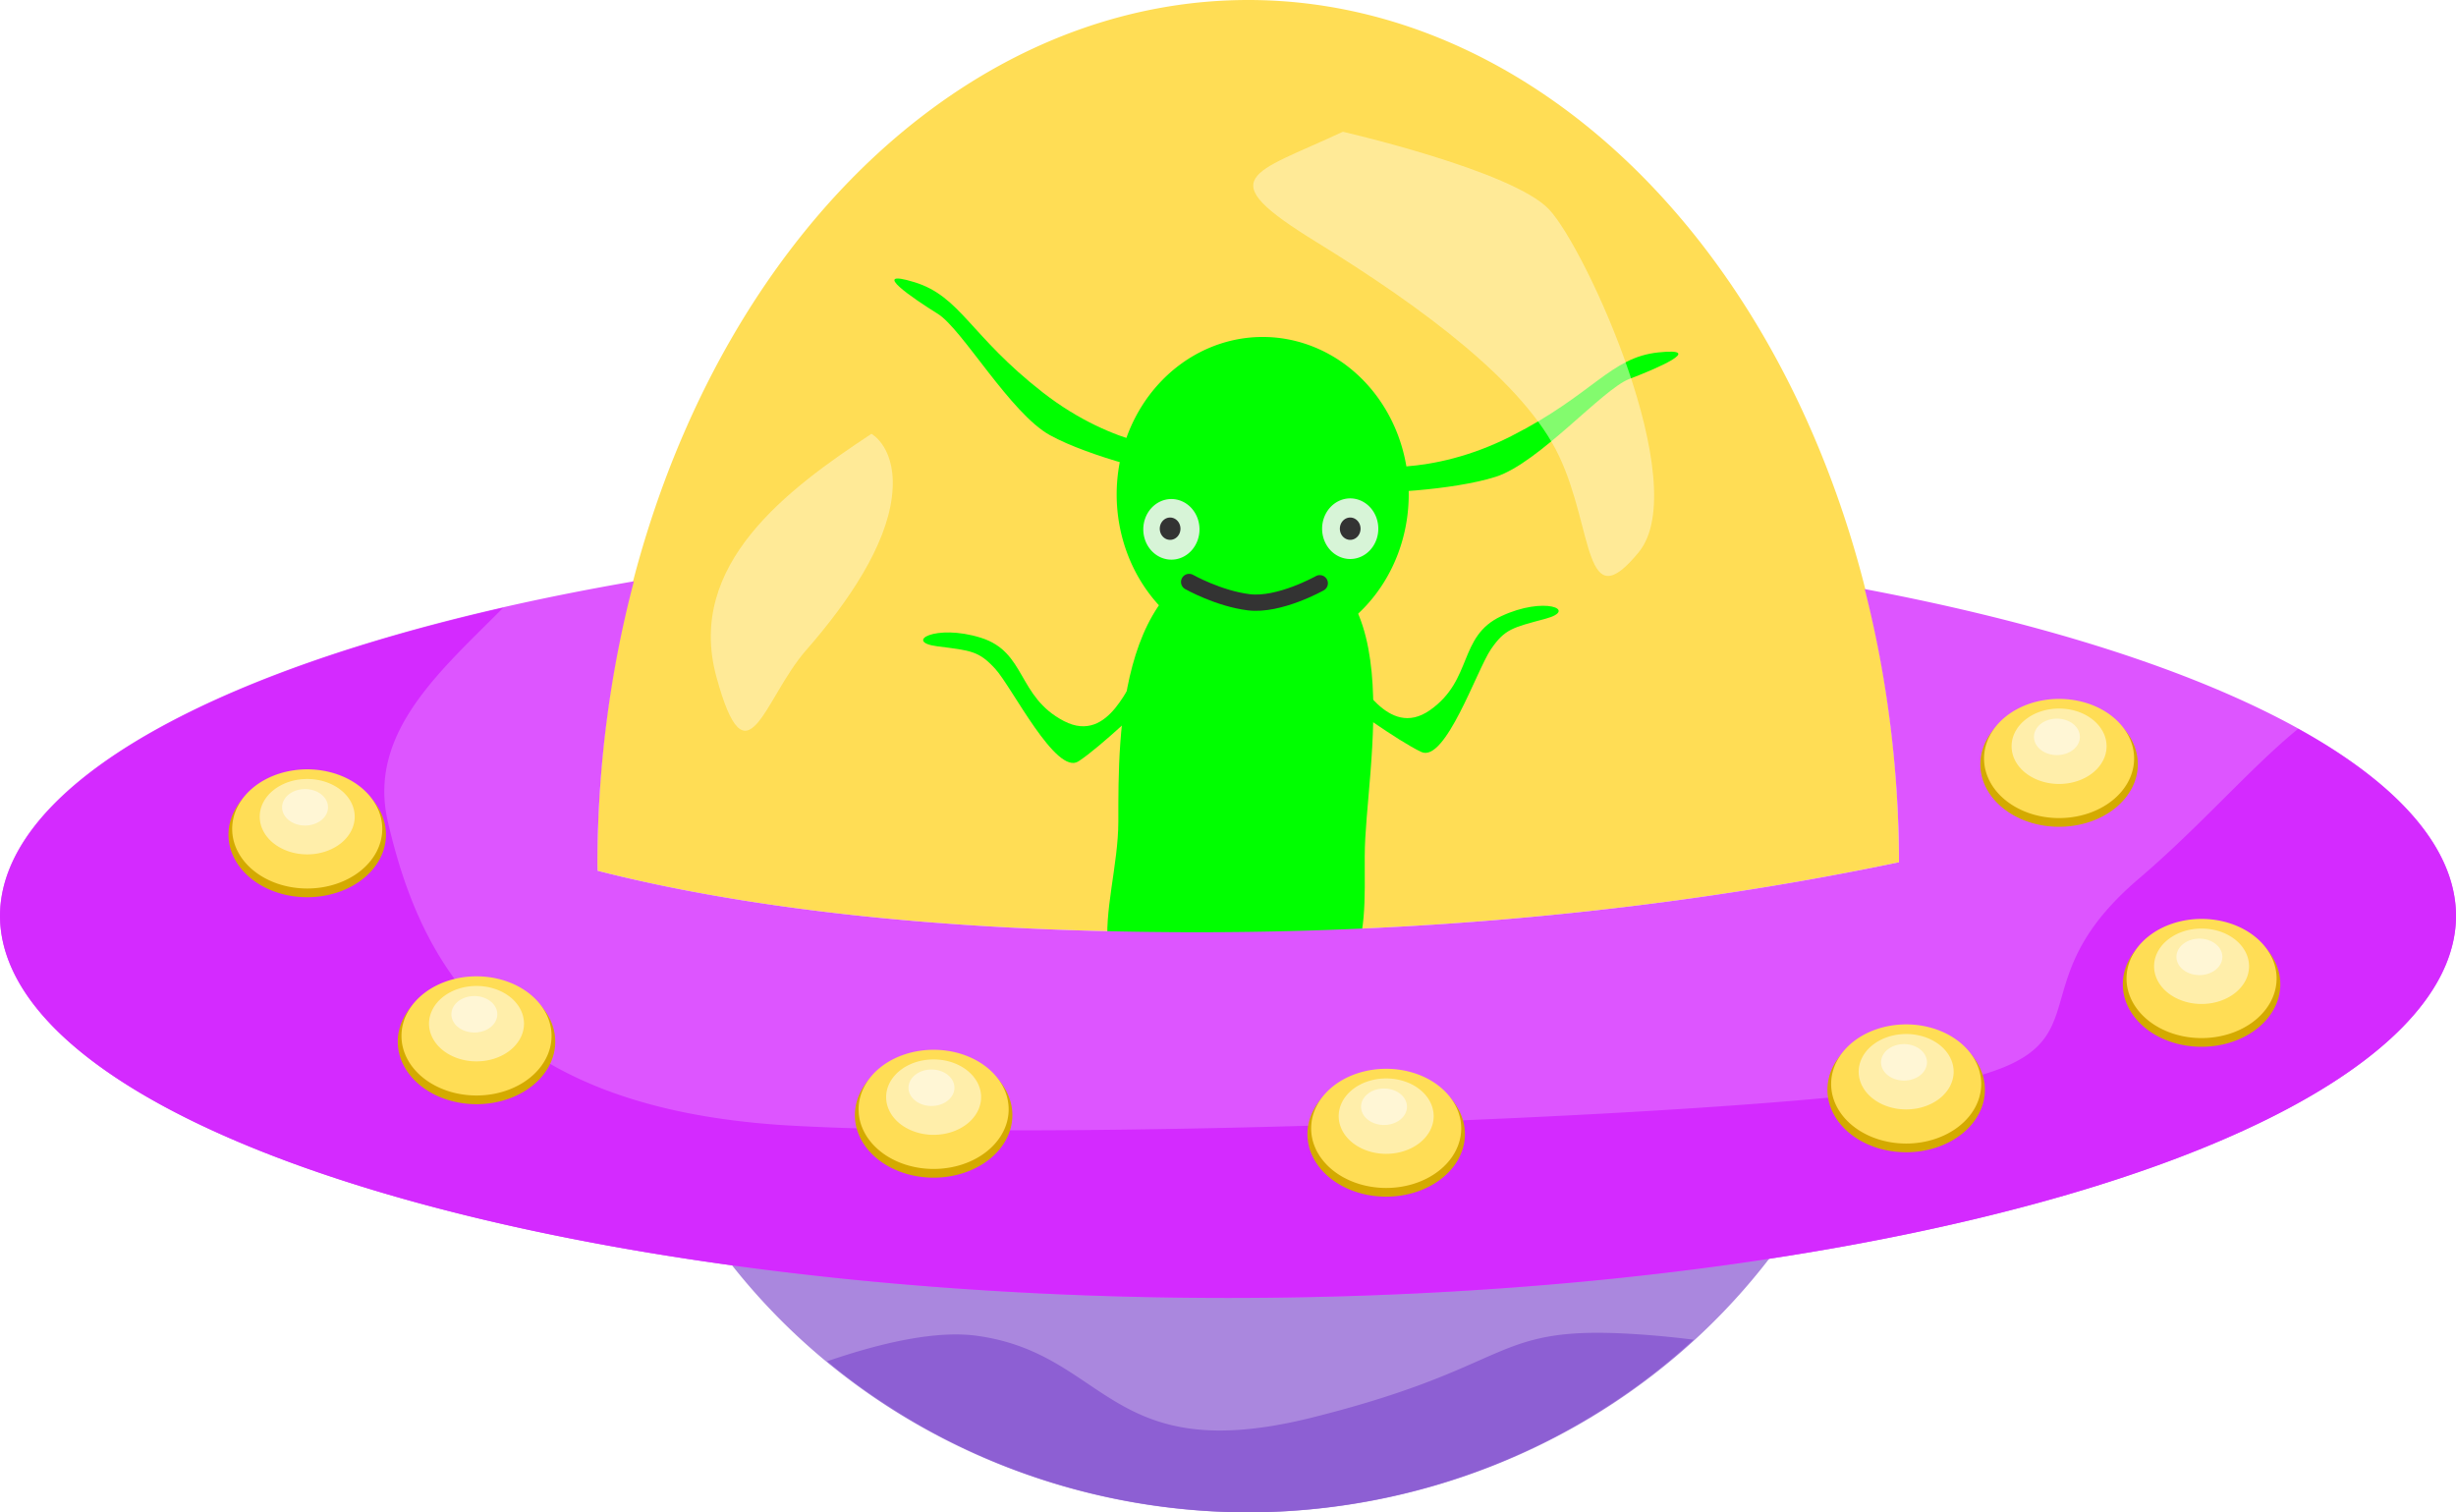 <?xml version="1.0" encoding="UTF-8" standalone="no"?>
<!-- Created with Inkscape (http://www.inkscape.org/) -->

<svg
   xmlns:dc="http://purl.org/dc/elements/1.1/"
   xmlns:cc="http://creativecommons.org/ns#"
   xmlns:rdf="http://www.w3.org/1999/02/22-rdf-syntax-ns#"
   xmlns:svg="http://www.w3.org/2000/svg"
   xmlns="http://www.w3.org/2000/svg"
   xmlns:sodipodi="http://sodipodi.sourceforge.net/DTD/sodipodi-0.dtd"
   xmlns:inkscape="http://www.inkscape.org/namespaces/inkscape"
   width="156.261mm"
   height="96.217mm"
   viewBox="0 0 156.261 96.217"
   version="1.1"
   id="svg8"
   inkscape:version="0.92.1 r15371"
   sodipodi:docname="FX13_flyingsaucer.svg">
  <defs
     id="defs2" />
  <sodipodi:namedview
     id="base"
     pagecolor="#ffffff"
     bordercolor="#666666"
     borderopacity="1.0"
     inkscape:pageopacity="0.0"
     inkscape:pageshadow="2"
     inkscape:zoom="0.49497475"
     inkscape:cx="-33.086862"
     inkscape:cy="236.87296"
     inkscape:document-units="mm"
     inkscape:current-layer="layer1"
     showgrid="false"
     inkscape:snap-global="false"
     inkscape:window-width="1920"
     inkscape:window-height="1016"
     inkscape:window-x="0"
     inkscape:window-y="27"
     inkscape:window-maximized="1"
     fit-margin-top="0"
     fit-margin-left="0"
     fit-margin-right="0"
     fit-margin-bottom="0" />
  <g
     inkscape:label="Layer 1"
     inkscape:groupmode="layer"
     id="layer1"
     transform="translate(-25.436,-55.656)">
    <path
       style="opacity:1;fill:#00ff00;fill-opacity:1;stroke:none;stroke-width:0;stroke-linecap:round;stroke-linejoin:round;stroke-miterlimit:4;stroke-dasharray:none;stroke-opacity:1"
       d="m 112.312,110.047 c -10e-6,5.534 0.521,10.017 -9.291,10.02 -10.214,0.005 -6.386,-6.665 -6.386,-12.199 0,-5.534 -0.114,-17.035 9.13,-17.04 9.897,-0.006 6.548,13.685 6.548,19.219 z"
       id="path4485-5-9-26-4"
       inkscape:connector-curvature="0"
       sodipodi:nodetypes="sssss" />
    <path
       inkscape:connector-curvature="0"
       style="opacity:1;fill:#aa87de;fill-opacity:1;stroke:none;stroke-width:0;stroke-linecap:round;stroke-linejoin:round;stroke-miterlimit:4;stroke-dasharray:none;stroke-opacity:1"
       d="m 146.192,113.035 c -10.661,1.856 -25.22,3.583 -42.534,3.583 -17.314,0 -30.696,-1.687 -40.164,-3.52 a 41.406,40.121 0 0 0 41.357,38.775 41.406,40.121 0 0 0 41.34,-38.838 z"
       id="path4485-6-7" />
    <path
       style="opacity:1;fill:#ffdd55;fill-opacity:1;stroke:none;stroke-width:0;stroke-linecap:round;stroke-linejoin:round;stroke-miterlimit:4;stroke-dasharray:none;stroke-opacity:1"
       d="m 104.852,55.656 a 41.406,54.911 0 0 0 -41.407,54.912 41.406,54.911 0 0 0 0.013,0.489 c 8.484,2.161 20.79,3.909 38.18,3.909 18.2,0 33.355,-2.101 44.618,-4.451 A 41.406,54.911 0 0 0 104.852,55.656 Z"
       id="path4485"
       inkscape:connector-curvature="0" />
    <path
       style="opacity:1;fill:#00ff00;fill-opacity:1;stroke:none;stroke-width:0;stroke-linecap:round;stroke-linejoin:round;stroke-miterlimit:4;stroke-dasharray:none;stroke-opacity:1"
       d="m 112.266,110.093 c -1e-5,5.534 0.521,10.017 -9.291,10.02 -10.214,0.005 -6.386,-6.665 -6.386,-12.199 0,-5.534 -0.114,-17.035 9.13,-17.04 9.897,-0.006 6.548,13.685 6.548,19.219 z"
       id="path4485-5-9-26"
       inkscape:connector-curvature="0"
       sodipodi:nodetypes="sssss" />
    <path
       style="opacity:1;fill:#00ff00;fill-opacity:1;stroke:none;stroke-width:0;stroke-linecap:round;stroke-linejoin:round;stroke-miterlimit:4;stroke-dasharray:none;stroke-opacity:1"
       d="m 115.065,87.114 a 9.291,10.02 0 0 1 -9.291,10.02 9.291,10.02 0 0 1 -9.291,-10.02 9.291,10.02 0 0 1 9.291,-10.02 9.291,10.02 0 0 1 9.291,10.02 z"
       id="path4485-5-9-26-9"
       inkscape:connector-curvature="0" />
    <path
       style="opacity:1;fill:#d7f4d7;fill-opacity:1;stroke:none;stroke-width:0;stroke-linecap:round;stroke-linejoin:round;stroke-miterlimit:4;stroke-dasharray:none;stroke-opacity:1"
       d="m 101.753,89.333 a 1.788,1.928 0 0 1 -1.788,1.928 1.788,1.928 0 0 1 -1.788,-1.928 1.788,1.928 0 0 1 1.788,-1.928 1.788,1.928 0 0 1 1.788,1.928 z"
       id="path4485-5-9-26-9-2"
       inkscape:connector-curvature="0" />
    <path
       style="opacity:1;fill:#d7f4d7;fill-opacity:1;stroke:none;stroke-width:0;stroke-linecap:round;stroke-linejoin:round;stroke-miterlimit:4;stroke-dasharray:none;stroke-opacity:1"
       d="m 113.13,89.292 a 1.788,1.928 0 0 1 -1.788,1.928 1.788,1.928 0 0 1 -1.788,-1.928 1.788,1.928 0 0 1 1.788,-1.928 1.788,1.928 0 0 1 1.788,1.928 z"
       id="path4485-5-9-26-9-2-0"
       inkscape:connector-curvature="0" />
    <path
       style="opacity:1;fill:#333333;fill-opacity:1;stroke:none;stroke-width:0;stroke-linecap:round;stroke-linejoin:round;stroke-miterlimit:4;stroke-dasharray:none;stroke-opacity:1"
       d="m 112,89.292 a 0.658,0.71 0 0 1 -0.658,0.71 0.658,0.71 0 0 1 -0.658,-0.71 0.658,0.71 0 0 1 0.658,-0.71 0.658,0.71 0 0 1 0.658,0.71 z"
       id="path4485-5-9-26-9-2-0-6"
       inkscape:connector-curvature="0" />
    <path
       style="opacity:1;fill:#333333;fill-opacity:1;stroke:none;stroke-width:0;stroke-linecap:round;stroke-linejoin:round;stroke-miterlimit:4;stroke-dasharray:none;stroke-opacity:1"
       d="m 100.542,89.292 a 0.658,0.71 0 0 1 -0.658,0.71 0.658,0.71 0 0 1 -0.658,-0.71 0.658,0.71 0 0 1 0.658,-0.71 0.658,0.71 0 0 1 0.658,0.71 z"
       id="path4485-5-9-26-9-2-0-6-8"
       inkscape:connector-curvature="0" />
    <path
       style="fill:#00ff00;fill-opacity:1;stroke:none;stroke-width:0.164px;stroke-linecap:butt;stroke-linejoin:miter;stroke-opacity:1"
       d="m 112.229,85.258 c -0.081,0 4.115,0.807 9.36,-1.856 5.245,-2.663 6.294,-5.003 9.36,-5.326 3.066,-0.323 -0.161,1.049 -1.856,1.694 -1.694,0.646 -5.729,5.326 -8.472,6.213 -2.743,0.888 -8.069,1.13 -7.827,0.888 0.242,-0.242 -0.565,-1.614 -0.565,-1.614 z"
       id="path5019"
       inkscape:connector-curvature="0" />
    <path
       style="fill:#00ff00;fill-opacity:1;stroke:none;stroke-width:0.164px;stroke-linecap:butt;stroke-linejoin:miter;stroke-opacity:1"
       d="m 100.614,84.231 c 0.079,0.015 -4.194,0.006 -8.833,-3.609 -4.64,-3.615 -5.223,-6.113 -8.171,-7.015 -2.948,-0.902 -0.042,1.06 1.498,2.018 1.54,0.957 4.607,6.322 7.13,7.717 2.523,1.395 7.705,2.65 7.513,2.366 -0.191,-0.284 0.863,-1.476 0.863,-1.476 z"
       id="path5019-9"
       inkscape:connector-curvature="0" />
    <path
       style="fill:#00ff00;fill-opacity:1;stroke:none;stroke-width:0.164px;stroke-linecap:butt;stroke-linejoin:miter;stroke-opacity:1"
       d="m 111.422,98.733 c 0.484,-0.161 2.259,4.035 5.003,2.098 2.743,-1.937 1.775,-4.68 4.519,-5.971 2.743,-1.291 4.922,-0.403 2.824,0.161 -2.098,0.565 -2.582,0.646 -3.47,1.937 -0.888,1.291 -2.905,7.262 -4.438,6.536 -1.533,-0.726 -4.841,-3.147 -4.841,-3.147 0,0 0.323,-1.291 0.403,-1.614 z"
       id="path5038"
       inkscape:connector-curvature="0" />
    <path
       style="fill:#00ff00;fill-opacity:1;stroke:none;stroke-width:0.164px;stroke-linecap:butt;stroke-linejoin:miter;stroke-opacity:1"
       d="m 97.803,98.774 c -0.502,-0.094 -1.69,4.304 -4.671,2.758 -2.981,-1.546 -2.394,-4.395 -5.288,-5.302 -2.893,-0.906 -4.931,0.269 -2.776,0.544 2.155,0.275 2.646,0.289 3.701,1.447 1.055,1.158 3.864,6.8 5.285,5.872 1.42,-0.928 4.369,-3.775 4.369,-3.775 0,0 -0.495,-1.235 -0.619,-1.544 z"
       id="path5038-2"
       inkscape:connector-curvature="0" />
    <path
       style="fill:none;stroke:#333333;stroke-width:1.035;stroke-linecap:round;stroke-linejoin:miter;stroke-miterlimit:4;stroke-dasharray:none;stroke-opacity:1"
       d="m 101.094,92.681 c 0,0 1.856,1.049 3.792,1.291 1.937,0.242 4.519,-1.21 4.519,-1.21"
       id="path4987"
       inkscape:connector-curvature="0" />
    <path
       style="opacity:1;fill:#8d5fd3;fill-opacity:1;stroke:none;stroke-width:0;stroke-linecap:round;stroke-linejoin:round;stroke-miterlimit:4;stroke-dasharray:none;stroke-opacity:1"
       d="m 126.922,140.449 c -6.512,0.039 -6.229,2.448 -17.995,5.39 -12.984,3.246 -12.984,-4.025 -21.294,-5.194 -2.579,-0.363 -6.033,0.401 -9.574,1.618 a 41.406,40.121 0 0 0 26.793,9.61 41.406,40.121 0 0 0 28.346,-10.984 c -1.339,-0.17 -2.692,-0.297 -4.016,-0.373 -0.84,-0.049 -1.586,-0.07 -2.26,-0.066 z"
       id="path4485-6"
       inkscape:connector-curvature="0" />
    <path
       style="opacity:1;fill:#dd55ff;fill-opacity:1;stroke:none;stroke-width:0;stroke-linecap:round;stroke-linejoin:round;stroke-miterlimit:4;stroke-dasharray:none;stroke-opacity:1"
       d="m 65.766,92.64 a 78.13,24.33 0 0 0 -40.33,21.261 78.13,24.33 0 0 0 78.131,24.33 78.13,24.33 0 0 0 78.131,-24.33 78.13,24.33 0 0 0 -37.621,-20.768 41.406,54.911 0 0 1 2.181,17.381 c -11.263,2.35 -26.418,4.451 -44.618,4.451 -17.39,0 -29.696,-1.748 -38.18,-3.909 a 41.406,54.911 0 0 1 -0.013,-0.49 41.406,54.911 0 0 1 2.32,-17.927 z"
       id="path4485-3"
       inkscape:connector-curvature="0" />
    <g
       id="g4759"
       transform="matrix(0.687,0,0,0.687,23.233,26.967)"
       style="stroke-width:1.456">
      <path
         inkscape:connector-curvature="0"
         id="path4485-5-9-97"
         d="m 30.927,117.535 a 7.293,5.791 0 0 1 -7.293,5.791 7.293,5.791 0 0 1 -7.293,-5.791 7.293,5.791 0 0 1 7.293,-5.792 7.293,5.791 0 0 1 7.293,5.792 z"
         style="opacity:1;fill:#d4aa00;fill-opacity:1;stroke:none;stroke-width:0;stroke-linecap:round;stroke-linejoin:round;stroke-miterlimit:4;stroke-dasharray:none;stroke-opacity:1" />
      <path
         inkscape:connector-curvature="0"
         id="path4485-5-9"
         d="m 30.583,117.001 a 6.949,5.518 0 0 1 -6.949,5.518 6.949,5.518 0 0 1 -6.949,-5.518 6.949,5.518 0 0 1 6.949,-5.518 6.949,5.518 0 0 1 6.949,5.518 z"
         style="opacity:1;fill:#ffdd55;fill-opacity:1;stroke:none;stroke-width:0;stroke-linecap:round;stroke-linejoin:round;stroke-miterlimit:4;stroke-dasharray:none;stroke-opacity:1" />
      <path
         inkscape:connector-curvature="0"
         id="path4485-5-9-28"
         d="m 28.032,115.867 a 4.398,3.492 0 0 1 -4.398,3.492 4.398,3.492 0 0 1 -4.398,-3.492 4.398,3.492 0 0 1 4.398,-3.492 4.398,3.492 0 0 1 4.398,3.492 z"
         style="opacity:1;fill:#ffeeaa;fill-opacity:1;stroke:none;stroke-width:0;stroke-linecap:round;stroke-linejoin:round;stroke-miterlimit:4;stroke-dasharray:none;stroke-opacity:1" />
      <path
         inkscape:connector-curvature="0"
         id="path4485-5-9-28-3"
         d="m 25.56,114.998 a 2.126,1.688 0 0 1 -2.126,1.688 2.126,1.688 0 0 1 -2.126,-1.688 2.126,1.688 0 0 1 2.126,-1.688 2.126,1.688 0 0 1 2.126,1.688 z"
         style="opacity:1;fill:#fff6d5;fill-opacity:1;stroke:none;stroke-width:0;stroke-linecap:round;stroke-linejoin:round;stroke-miterlimit:4;stroke-dasharray:none;stroke-opacity:1" />
    </g>
    <path
       style="opacity:1;fill:#d42aff;fill-opacity:1;stroke:none;stroke-width:0;stroke-linecap:round;stroke-linejoin:round;stroke-miterlimit:4;stroke-dasharray:none;stroke-opacity:1"
       d="m 57.445,94.324 a 78.13,24.33 0 0 0 -32.008,19.577 78.13,24.33 0 0 0 78.131,24.33 78.13,24.33 0 0 0 78.131,-24.33 78.13,24.33 0 0 0 -10.047,-11.876 c -3.026,2.468 -6.215,6.192 -10.138,9.536 -7.92,6.752 -1.948,10.517 -10.906,12.724 -8.959,2.207 -55.961,4.025 -74.788,2.986 -18.827,-1.039 -23.631,-10.387 -25.708,-19.346 -1.314,-5.668 3.398,-9.621 7.335,-13.601 z"
       id="path4485-3-8"
       inkscape:connector-curvature="0" />
    <g
       transform="matrix(0.687,0,0,0.687,28.746,28.013)"
       id="g4759-6"
       style="stroke-width:1.456">
      <path
         inkscape:connector-curvature="0"
         id="path4485-5-9-97-1"
         d="m 30.927,117.535 a 7.293,5.791 0 0 1 -7.293,5.791 7.293,5.791 0 0 1 -7.293,-5.791 7.293,5.791 0 0 1 7.293,-5.792 7.293,5.791 0 0 1 7.293,5.792 z"
         style="opacity:1;fill:#d4aa00;fill-opacity:1;stroke:none;stroke-width:0;stroke-linecap:round;stroke-linejoin:round;stroke-miterlimit:4;stroke-dasharray:none;stroke-opacity:1" />
      <path
         inkscape:connector-curvature="0"
         id="path4485-5-9-2"
         d="m 30.583,117.001 a 6.949,5.518 0 0 1 -6.949,5.518 6.949,5.518 0 0 1 -6.949,-5.518 6.949,5.518 0 0 1 6.949,-5.518 6.949,5.518 0 0 1 6.949,5.518 z"
         style="opacity:1;fill:#ffdd55;fill-opacity:1;stroke:none;stroke-width:0;stroke-linecap:round;stroke-linejoin:round;stroke-miterlimit:4;stroke-dasharray:none;stroke-opacity:1" />
      <path
         inkscape:connector-curvature="0"
         id="path4485-5-9-28-9"
         d="m 28.032,115.867 a 4.398,3.492 0 0 1 -4.398,3.492 4.398,3.492 0 0 1 -4.398,-3.492 4.398,3.492 0 0 1 4.398,-3.492 4.398,3.492 0 0 1 4.398,3.492 z"
         style="opacity:1;fill:#ffeeaa;fill-opacity:1;stroke:none;stroke-width:0;stroke-linecap:round;stroke-linejoin:round;stroke-miterlimit:4;stroke-dasharray:none;stroke-opacity:1" />
      <path
         inkscape:connector-curvature="0"
         id="path4485-5-9-28-3-3"
         d="m 25.56,114.998 a 2.126,1.688 0 0 1 -2.126,1.688 2.126,1.688 0 0 1 -2.126,-1.688 2.126,1.688 0 0 1 2.126,-1.688 2.126,1.688 0 0 1 2.126,1.688 z"
         style="opacity:1;fill:#fff6d5;fill-opacity:1;stroke:none;stroke-width:0;stroke-linecap:round;stroke-linejoin:round;stroke-miterlimit:4;stroke-dasharray:none;stroke-opacity:1" />
    </g>
    <g
       transform="matrix(0.687,0,0,0.687,39.517,41.181)"
       id="g4759-1"
       style="stroke-width:1.456">
      <path
         inkscape:connector-curvature="0"
         id="path4485-5-9-97-9"
         d="m 30.927,117.535 a 7.293,5.791 0 0 1 -7.293,5.791 7.293,5.791 0 0 1 -7.293,-5.791 7.293,5.791 0 0 1 7.293,-5.792 7.293,5.791 0 0 1 7.293,5.792 z"
         style="opacity:1;fill:#d4aa00;fill-opacity:1;stroke:none;stroke-width:0;stroke-linecap:round;stroke-linejoin:round;stroke-miterlimit:4;stroke-dasharray:none;stroke-opacity:1" />
      <path
         inkscape:connector-curvature="0"
         id="path4485-5-9-4"
         d="m 30.583,117.001 a 6.949,5.518 0 0 1 -6.949,5.518 6.949,5.518 0 0 1 -6.949,-5.518 6.949,5.518 0 0 1 6.949,-5.518 6.949,5.518 0 0 1 6.949,5.518 z"
         style="opacity:1;fill:#ffdd55;fill-opacity:1;stroke:none;stroke-width:0;stroke-linecap:round;stroke-linejoin:round;stroke-miterlimit:4;stroke-dasharray:none;stroke-opacity:1" />
      <path
         inkscape:connector-curvature="0"
         id="path4485-5-9-28-7"
         d="m 28.032,115.867 a 4.398,3.492 0 0 1 -4.398,3.492 4.398,3.492 0 0 1 -4.398,-3.492 4.398,3.492 0 0 1 4.398,-3.492 4.398,3.492 0 0 1 4.398,3.492 z"
         style="opacity:1;fill:#ffeeaa;fill-opacity:1;stroke:none;stroke-width:0;stroke-linecap:round;stroke-linejoin:round;stroke-miterlimit:4;stroke-dasharray:none;stroke-opacity:1" />
      <path
         inkscape:connector-curvature="0"
         id="path4485-5-9-28-3-8"
         d="m 25.56,114.998 a 2.126,1.688 0 0 1 -2.126,1.688 2.126,1.688 0 0 1 -2.126,-1.688 2.126,1.688 0 0 1 2.126,-1.688 2.126,1.688 0 0 1 2.126,1.688 z"
         style="opacity:1;fill:#fff6d5;fill-opacity:1;stroke:none;stroke-width:0;stroke-linecap:round;stroke-linejoin:round;stroke-miterlimit:4;stroke-dasharray:none;stroke-opacity:1" />
    </g>
    <g
       transform="matrix(0.687,0,0,0.687,68.601,45.855)"
       id="g4759-4"
       style="stroke-width:1.456">
      <path
         inkscape:connector-curvature="0"
         id="path4485-5-9-97-5"
         d="m 30.927,117.535 a 7.293,5.791 0 0 1 -7.293,5.791 7.293,5.791 0 0 1 -7.293,-5.791 7.293,5.791 0 0 1 7.293,-5.792 7.293,5.791 0 0 1 7.293,5.792 z"
         style="opacity:1;fill:#d4aa00;fill-opacity:1;stroke:none;stroke-width:0;stroke-linecap:round;stroke-linejoin:round;stroke-miterlimit:4;stroke-dasharray:none;stroke-opacity:1" />
      <path
         inkscape:connector-curvature="0"
         id="path4485-5-9-0"
         d="m 30.583,117.001 a 6.949,5.518 0 0 1 -6.949,5.518 6.949,5.518 0 0 1 -6.949,-5.518 6.949,5.518 0 0 1 6.949,-5.518 6.949,5.518 0 0 1 6.949,5.518 z"
         style="opacity:1;fill:#ffdd55;fill-opacity:1;stroke:none;stroke-width:0;stroke-linecap:round;stroke-linejoin:round;stroke-miterlimit:4;stroke-dasharray:none;stroke-opacity:1" />
      <path
         inkscape:connector-curvature="0"
         id="path4485-5-9-28-36"
         d="m 28.032,115.867 a 4.398,3.492 0 0 1 -4.398,3.492 4.398,3.492 0 0 1 -4.398,-3.492 4.398,3.492 0 0 1 4.398,-3.492 4.398,3.492 0 0 1 4.398,3.492 z"
         style="opacity:1;fill:#ffeeaa;fill-opacity:1;stroke:none;stroke-width:0;stroke-linecap:round;stroke-linejoin:round;stroke-miterlimit:4;stroke-dasharray:none;stroke-opacity:1" />
      <path
         inkscape:connector-curvature="0"
         id="path4485-5-9-28-3-1"
         d="m 25.56,114.998 a 2.126,1.688 0 0 1 -2.126,1.688 2.126,1.688 0 0 1 -2.126,-1.688 2.126,1.688 0 0 1 2.126,-1.688 2.126,1.688 0 0 1 2.126,1.688 z"
         style="opacity:1;fill:#fff6d5;fill-opacity:1;stroke:none;stroke-width:0;stroke-linecap:round;stroke-linejoin:round;stroke-miterlimit:4;stroke-dasharray:none;stroke-opacity:1" />
    </g>
    <g
       transform="matrix(0.687,0,0,0.687,97.394,47.064)"
       id="g4759-0"
       style="stroke-width:1.456">
      <path
         inkscape:connector-curvature="0"
         id="path4485-5-9-97-6"
         d="m 30.927,117.535 a 7.293,5.791 0 0 1 -7.293,5.791 7.293,5.791 0 0 1 -7.293,-5.791 7.293,5.791 0 0 1 7.293,-5.792 7.293,5.791 0 0 1 7.293,5.792 z"
         style="opacity:1;fill:#d4aa00;fill-opacity:1;stroke:none;stroke-width:0;stroke-linecap:round;stroke-linejoin:round;stroke-miterlimit:4;stroke-dasharray:none;stroke-opacity:1" />
      <path
         inkscape:connector-curvature="0"
         id="path4485-5-9-3"
         d="m 30.583,117.001 a 6.949,5.518 0 0 1 -6.949,5.518 6.949,5.518 0 0 1 -6.949,-5.518 6.949,5.518 0 0 1 6.949,-5.518 6.949,5.518 0 0 1 6.949,5.518 z"
         style="opacity:1;fill:#ffdd55;fill-opacity:1;stroke:none;stroke-width:0;stroke-linecap:round;stroke-linejoin:round;stroke-miterlimit:4;stroke-dasharray:none;stroke-opacity:1" />
      <path
         inkscape:connector-curvature="0"
         id="path4485-5-9-28-2"
         d="m 28.032,115.867 a 4.398,3.492 0 0 1 -4.398,3.492 4.398,3.492 0 0 1 -4.398,-3.492 4.398,3.492 0 0 1 4.398,-3.492 4.398,3.492 0 0 1 4.398,3.492 z"
         style="opacity:1;fill:#ffeeaa;fill-opacity:1;stroke:none;stroke-width:0;stroke-linecap:round;stroke-linejoin:round;stroke-miterlimit:4;stroke-dasharray:none;stroke-opacity:1" />
      <path
         inkscape:connector-curvature="0"
         id="path4485-5-9-28-3-0"
         d="m 25.56,114.998 a 2.126,1.688 0 0 1 -2.126,1.688 2.126,1.688 0 0 1 -2.126,-1.688 2.126,1.688 0 0 1 2.126,-1.688 2.126,1.688 0 0 1 2.126,1.688 z"
         style="opacity:1;fill:#fff6d5;fill-opacity:1;stroke:none;stroke-width:0;stroke-linecap:round;stroke-linejoin:round;stroke-miterlimit:4;stroke-dasharray:none;stroke-opacity:1" />
    </g>
    <g
       transform="matrix(0.687,0,0,0.687,130.478,44.239)"
       id="g4759-61"
       style="stroke-width:1.456">
      <path
         inkscape:connector-curvature="0"
         id="path4485-5-9-97-55"
         d="m 30.927,117.535 a 7.293,5.791 0 0 1 -7.293,5.791 7.293,5.791 0 0 1 -7.293,-5.791 7.293,5.791 0 0 1 7.293,-5.792 7.293,5.791 0 0 1 7.293,5.792 z"
         style="opacity:1;fill:#d4aa00;fill-opacity:1;stroke:none;stroke-width:0;stroke-linecap:round;stroke-linejoin:round;stroke-miterlimit:4;stroke-dasharray:none;stroke-opacity:1" />
      <path
         inkscape:connector-curvature="0"
         id="path4485-5-9-47"
         d="m 30.583,117.001 a 6.949,5.518 0 0 1 -6.949,5.518 6.949,5.518 0 0 1 -6.949,-5.518 6.949,5.518 0 0 1 6.949,-5.518 6.949,5.518 0 0 1 6.949,5.518 z"
         style="opacity:1;fill:#ffdd55;fill-opacity:1;stroke:none;stroke-width:0;stroke-linecap:round;stroke-linejoin:round;stroke-miterlimit:4;stroke-dasharray:none;stroke-opacity:1" />
      <path
         inkscape:connector-curvature="0"
         id="path4485-5-9-28-6"
         d="m 28.032,115.867 a 4.398,3.492 0 0 1 -4.398,3.492 4.398,3.492 0 0 1 -4.398,-3.492 4.398,3.492 0 0 1 4.398,-3.492 4.398,3.492 0 0 1 4.398,3.492 z"
         style="opacity:1;fill:#ffeeaa;fill-opacity:1;stroke:none;stroke-width:0;stroke-linecap:round;stroke-linejoin:round;stroke-miterlimit:4;stroke-dasharray:none;stroke-opacity:1" />
      <path
         inkscape:connector-curvature="0"
         id="path4485-5-9-28-3-5"
         d="m 25.56,114.998 a 2.126,1.688 0 0 1 -2.126,1.688 2.126,1.688 0 0 1 -2.126,-1.688 2.126,1.688 0 0 1 2.126,-1.688 2.126,1.688 0 0 1 2.126,1.688 z"
         style="opacity:1;fill:#fff6d5;fill-opacity:1;stroke:none;stroke-width:0;stroke-linecap:round;stroke-linejoin:round;stroke-miterlimit:4;stroke-dasharray:none;stroke-opacity:1" />
    </g>
    <g
       transform="matrix(0.687,0,0,0.687,149.272,37.529)"
       id="g4759-69"
       style="stroke-width:1.456">
      <path
         inkscape:connector-curvature="0"
         id="path4485-5-9-97-3"
         d="m 30.927,117.535 a 7.293,5.791 0 0 1 -7.293,5.791 7.293,5.791 0 0 1 -7.293,-5.791 7.293,5.791 0 0 1 7.293,-5.792 7.293,5.791 0 0 1 7.293,5.792 z"
         style="opacity:1;fill:#d4aa00;fill-opacity:1;stroke:none;stroke-width:0;stroke-linecap:round;stroke-linejoin:round;stroke-miterlimit:4;stroke-dasharray:none;stroke-opacity:1" />
      <path
         inkscape:connector-curvature="0"
         id="path4485-5-9-7"
         d="m 30.583,117.001 a 6.949,5.518 0 0 1 -6.949,5.518 6.949,5.518 0 0 1 -6.949,-5.518 6.949,5.518 0 0 1 6.949,-5.518 6.949,5.518 0 0 1 6.949,5.518 z"
         style="opacity:1;fill:#ffdd55;fill-opacity:1;stroke:none;stroke-width:0;stroke-linecap:round;stroke-linejoin:round;stroke-miterlimit:4;stroke-dasharray:none;stroke-opacity:1" />
      <path
         inkscape:connector-curvature="0"
         id="path4485-5-9-28-4"
         d="m 28.032,115.867 a 4.398,3.492 0 0 1 -4.398,3.492 4.398,3.492 0 0 1 -4.398,-3.492 4.398,3.492 0 0 1 4.398,-3.492 4.398,3.492 0 0 1 4.398,3.492 z"
         style="opacity:1;fill:#ffeeaa;fill-opacity:1;stroke:none;stroke-width:0;stroke-linecap:round;stroke-linejoin:round;stroke-miterlimit:4;stroke-dasharray:none;stroke-opacity:1" />
      <path
         inkscape:connector-curvature="0"
         id="path4485-5-9-28-3-52"
         d="m 25.56,114.998 a 2.126,1.688 0 0 1 -2.126,1.688 2.126,1.688 0 0 1 -2.126,-1.688 2.126,1.688 0 0 1 2.126,-1.688 2.126,1.688 0 0 1 2.126,1.688 z"
         style="opacity:1;fill:#fff6d5;fill-opacity:1;stroke:none;stroke-width:0;stroke-linecap:round;stroke-linejoin:round;stroke-miterlimit:4;stroke-dasharray:none;stroke-opacity:1" />
    </g>
    <g
       transform="matrix(0.687,0,0,0.687,140.207,23.532)"
       id="g4759-5"
       style="stroke-width:1.456">
      <path
         inkscape:connector-curvature="0"
         id="path4485-5-9-97-4"
         d="m 30.927,117.535 a 7.293,5.791 0 0 1 -7.293,5.791 7.293,5.791 0 0 1 -7.293,-5.791 7.293,5.791 0 0 1 7.293,-5.792 7.293,5.791 0 0 1 7.293,5.792 z"
         style="opacity:1;fill:#d4aa00;fill-opacity:1;stroke:none;stroke-width:0;stroke-linecap:round;stroke-linejoin:round;stroke-miterlimit:4;stroke-dasharray:none;stroke-opacity:1" />
      <path
         inkscape:connector-curvature="0"
         id="path4485-5-9-74"
         d="m 30.583,117.001 a 6.949,5.518 0 0 1 -6.949,5.518 6.949,5.518 0 0 1 -6.949,-5.518 6.949,5.518 0 0 1 6.949,-5.518 6.949,5.518 0 0 1 6.949,5.518 z"
         style="opacity:1;fill:#ffdd55;fill-opacity:1;stroke:none;stroke-width:0;stroke-linecap:round;stroke-linejoin:round;stroke-miterlimit:4;stroke-dasharray:none;stroke-opacity:1" />
      <path
         inkscape:connector-curvature="0"
         id="path4485-5-9-28-43"
         d="m 28.032,115.867 a 4.398,3.492 0 0 1 -4.398,3.492 4.398,3.492 0 0 1 -4.398,-3.492 4.398,3.492 0 0 1 4.398,-3.492 4.398,3.492 0 0 1 4.398,3.492 z"
         style="opacity:1;fill:#ffeeaa;fill-opacity:1;stroke:none;stroke-width:0;stroke-linecap:round;stroke-linejoin:round;stroke-miterlimit:4;stroke-dasharray:none;stroke-opacity:1" />
      <path
         inkscape:connector-curvature="0"
         id="path4485-5-9-28-3-07"
         d="m 25.56,114.998 a 2.126,1.688 0 0 1 -2.126,1.688 2.126,1.688 0 0 1 -2.126,-1.688 2.126,1.688 0 0 1 2.126,-1.688 2.126,1.688 0 0 1 2.126,1.688 z"
         style="opacity:1;fill:#fff6d5;fill-opacity:1;stroke:none;stroke-width:0;stroke-linecap:round;stroke-linejoin:round;stroke-miterlimit:4;stroke-dasharray:none;stroke-opacity:1" />
    </g>
    <path
       style="opacity:0.515;fill:#fff6d5;stroke:none;stroke-width:0.265px;stroke-linecap:butt;stroke-linejoin:miter;stroke-opacity:1"
       d="m 110.874,64.04 c -5.843,2.727 -8.44,2.856 -1.688,7.011 6.752,4.155 13.244,8.959 15.451,13.633 2.207,4.674 1.558,10.387 5.064,6.102 3.506,-4.285 -3.376,-19.346 -5.713,-21.813 -2.337,-2.467 -13.114,-4.934 -13.114,-4.934 z"
       id="path5197"
       inkscape:connector-curvature="0" />
    <path
       style="opacity:0.515;fill:#fff6d5;stroke:none;stroke-width:0.265px;stroke-linecap:butt;stroke-linejoin:miter;stroke-opacity:1"
       d="m 80.882,83.256 c -5.323,3.506 -11.815,8.31 -9.868,15.451 1.948,7.141 2.986,1.428 5.713,-1.688 2.727,-3.116 5.064,-6.622 5.453,-9.738 0.39,-3.116 -1.298,-4.025 -1.298,-4.025 z"
       id="path5199"
       inkscape:connector-curvature="0" />
  </g>
</svg>
